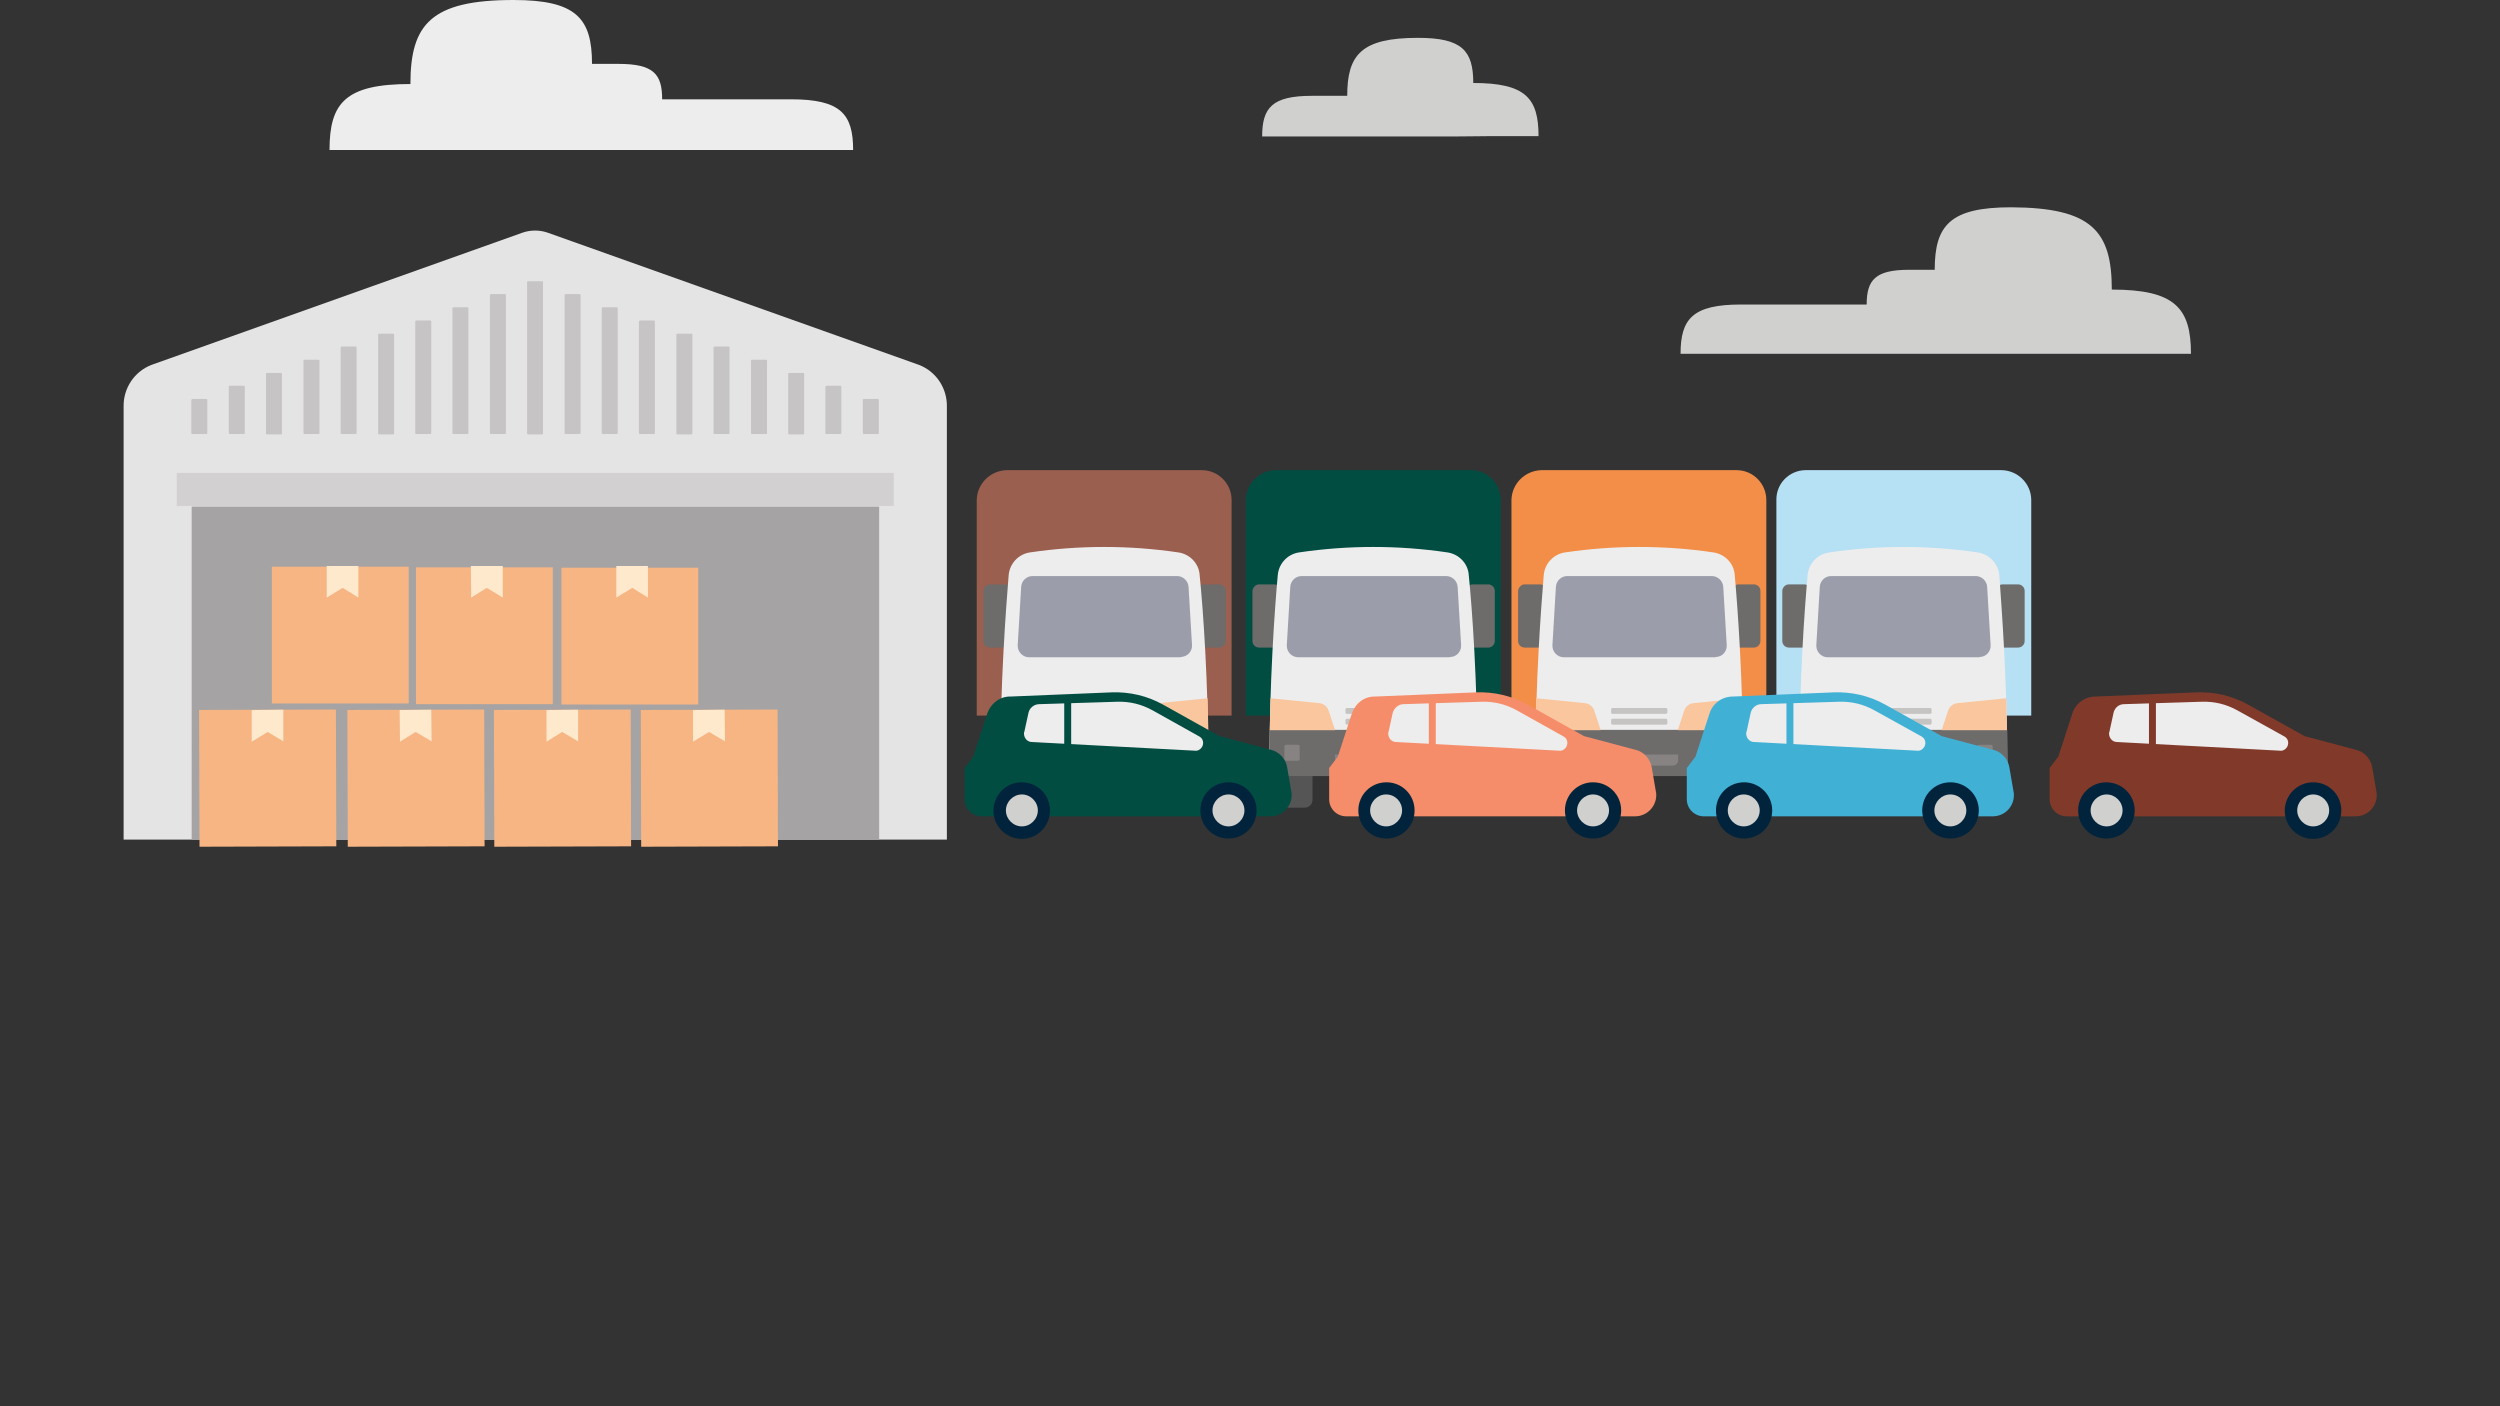 <?xml version="1.0" encoding="utf-8"?>
<!-- Generator: Adobe Illustrator 24.3.0, SVG Export Plug-In . SVG Version: 6.00 Build 0)  -->
<svg version="1.1" id="Layer_1" xmlns="http://www.w3.org/2000/svg" xmlns:xlink="http://www.w3.org/1999/xlink" x="0px" y="0px"
	 viewBox="0 0 720 405" style="enable-background:new 0 0 720 405;" xml:space="preserve">
<rect x="0" y="0" width="720" height="405" fill="#333333" stroke="none"/>
<style type="text/css">
	.st0{fill:#D0D0CF;}
	.st1{fill:#EDEDED;}
	.st2{fill:#545554;}
	.st3{fill:#9A5F4E;}
	.st4{fill:#6E6B6B;}
	.st5{fill:#9B9DAA;}
	.st6{fill:#F9C69E;}
	.st7{fill:#C6C4C3;}
	.st8{fill:#878383;}
	.st9{fill:#014D41;}
	.st10{fill:#F28E48;}
	.st11{fill:#B6E0F4;}
	.st12{fill:#01243C;}
	.st13{fill:none;stroke:#014D41;stroke-width:2;stroke-miterlimit:10;}
	.st14{fill:#F68D6A;}
	.st15{fill:none;stroke:#F68D6A;stroke-width:2;stroke-miterlimit:10;}
	.st16{fill:#41B0D5;}
	.st17{fill:none;stroke:#41B0D5;stroke-width:2;stroke-miterlimit:10;}
	.st18{fill:#813A2A;}
	.st19{fill:none;stroke:#813A2A;stroke-width:2;stroke-miterlimit:10;}
	.st20{fill:#E5E4E4;}
	.st21{fill:#A5A3A3;}
	.st22{fill:#D2D0D0;}
	.st23{fill:#C6C4C4;}
	.st24{fill:#F7B584;}
	.st25{fill:#FFE9CC;}
</style>
<g>
	<path class="st0" d="M608.2,83.4c18.2,0,22.8,5.3,22.8,18.5H484c0-10.1,3.5-14.2,17.4-14.2h36.2c0-7.1,2.5-10,12.2-10h7.4
		c0-12.8,4.4-18,22-18C602.5,59.8,608.2,66.6,608.2,83.4z"/>
	<path class="st1" d="M118.2,24.2c-18.7,0-23.3,5.4-23.3,19h150.8c0-10.4-3.6-14.6-17.9-14.6h-37.1c0-7.3-2.5-10.2-12.6-10.2h-7.6
		C170.5,5.3,166,0,147.9,0C124.1,0,118.2,7,118.2,24.2z"/>
	<path class="st0" d="M428.9,39.3h-65.4c0-8.3,2.9-11.7,14.3-11.7H388c0-11.9,4.1-16.7,20.4-16.7c12.7,0,15.9,3.7,15.9,13l0,0
		c15.1,0,18.8,4.4,18.8,15.3h-24.4"/>
	<path class="st2" d="M293.1,219.9h5.2c1.2,0,2.2,1,2.2,2.2v8.3c0,1.2-1,2.2-2.2,2.2h-5.2c-1.2,0-2.2-1-2.2-2.2v-8.3
		C291,220.9,291.9,219.9,293.1,219.9z"/>
	<path class="st2" d="M337.9,219.9h5.2c1.2,0,2.2,1,2.2,2.2v8.3c0,1.2-1,2.2-2.2,2.2h-5.2c-1.2,0-2.2-1-2.2-2.2v-8.3
		C335.8,220.9,336.7,219.9,337.9,219.9z"/>
	<path class="st3" d="M290,135.4h56.1c4.8,0,8.6,3.9,8.6,8.6v62.1l0,0h-73.4l0,0v-62.1C281.4,139.3,285.2,135.5,290,135.4z"/>
	<path class="st4" d="M285.1,168.3h4.4c1,0,1.9,0.8,1.9,1.9v14.4c0,1-0.8,1.9-1.9,1.9h-4.4c-1,0-1.9-0.8-1.9-1.9v-14.4
		C283.3,169.2,284.1,168.3,285.1,168.3z"/>
	<path class="st4" d="M346.7,168.3h4.4c1,0,1.9,0.8,1.9,1.9v14.4c0,1-0.8,1.9-1.9,1.9h-4.4c-1,0-1.9-0.8-1.9-1.9v-14.4
		C344.8,169.2,345.6,168.3,346.7,168.3z"/>
	<path class="st1" d="M348,219.9h-59.9c0-23.1,1.6-44.5,2.4-54.3c0.3-3.3,2.8-6,6.1-6.5c14.2-2.1,28.6-2.1,42.8,0
		c3.3,0.5,5.9,3.2,6.1,6.5C346.5,175.4,348,196.7,348,219.9z"/>
	<path class="st5" d="M339.9,189.3h-43.5c-1.8,0-3.3-1.5-3.3-3.3c0-0.1,0-0.1,0-0.2l1-16.8c0.1-1.7,1.5-3.1,3.3-3.1h41.6
		c1.7,0,3.2,1.4,3.3,3.1l1,16.8c0.1,1.8-1.3,3.3-3.1,3.4C340,189.3,339.9,189.3,339.9,189.3z"/>
	<path class="st4" d="M288.2,210.2H348l0,0v10.2c0,1.7-1.4,3.1-3.1,3.1h-53.6c-1.7,0-3.1-1.4-3.1-3.1L288.2,210.2L288.2,210.2z"/>
	<path class="st6" d="M288.4,201.1l14,1.4c1.3,0.1,2.4,1,2.8,2.3l1.8,5.5h-18.8L288.4,201.1z"/>
	<path class="st6" d="M347.8,201.1l-14,1.4c-1.3,0.1-2.4,1-2.8,2.3l-1.8,5.5H348L347.8,201.1z"/>
	<path class="st7" d="M310,208.3v-0.9c0-0.2,0.2-0.4,0.4-0.4h15.4c0.2,0,0.4,0.2,0.4,0.4v0.9c0,0.2-0.2,0.4-0.4,0.4h-15.4
		C310.2,208.7,310,208.5,310,208.3z"/>
	<path class="st7" d="M310,205.2v-0.9c0-0.2,0.2-0.4,0.4-0.4h15.4c0.2,0,0.4,0.2,0.4,0.4v0.9c0,0.2-0.2,0.4-0.4,0.4h-15.4
		C310.2,205.6,310,205.4,310,205.2z"/>
	<path class="st8" d="M292.9,214.5h3.4c0.3,0,0.5,0.2,0.5,0.5c0,0,0,0,0,0v3.6c0,0.3-0.2,0.5-0.5,0.5c0,0,0,0,0,0h-3.4
		c-0.3,0-0.5-0.2-0.5-0.5v-3.6C292.4,214.8,292.6,214.5,292.9,214.5C292.9,214.5,292.9,214.5,292.9,214.5z"/>
	<path class="st8" d="M339.9,214.5h3.4c0.3,0,0.5,0.2,0.5,0.5c0,0,0,0,0,0v3.6c0,0.3-0.2,0.5-0.5,0.5c0,0,0,0,0,0h-3.4
		c-0.3,0-0.5-0.2-0.5-0.5v-3.6C339.4,214.8,339.6,214.5,339.9,214.5C339.9,214.5,339.9,214.5,339.9,214.5z"/>
	<path class="st8" d="M307,217.3h22.3l0,0v1.7c0,0.8-0.7,1.5-1.5,1.5l0,0h-19.4c-0.8,0-1.5-0.7-1.5-1.5l0,0L307,217.3L307,217.3z"/>
	<path class="st2" d="M370.6,219.9h5.2c1.2,0,2.2,1,2.2,2.2v8.3c0,1.2-1,2.2-2.2,2.2h-5.2c-1.2,0-2.2-1-2.2-2.2v-8.3
		C368.4,220.9,369.4,219.9,370.6,219.9z"/>
	<path class="st2" d="M415.4,219.9h5.2c1.2,0,2.2,1,2.2,2.2v8.3c0,1.2-1,2.2-2.2,2.2h-5.2c-1.2,0-2.2-1-2.2-2.2v-8.3
		C413.2,220.9,414.2,219.9,415.4,219.9z"/>
	<path class="st9" d="M367.5,135.4h56.1c4.8,0,8.6,3.9,8.6,8.6v62.1l0,0h-73.4l0,0v-62.1C358.9,139.3,362.7,135.4,367.5,135.4z"/>
	<path class="st4" d="M362.6,168.3h4.4c1,0,1.9,0.8,1.9,1.9v14.4c0,1-0.8,1.9-1.9,1.9h-4.4c-1,0-1.9-0.8-1.9-1.9v-14.4
		C360.8,169.2,361.6,168.3,362.6,168.3z"/>
	<path class="st4" d="M424.2,168.3h4.4c1,0,1.9,0.8,1.9,1.9v14.4c0,1-0.8,1.9-1.9,1.9h-4.4c-1,0-1.9-0.8-1.9-1.9v-14.4
		C422.3,169.2,423.1,168.3,424.2,168.3z"/>
	<path class="st1" d="M425.5,219.9h-59.9c0-23.1,1.5-44.5,2.4-54.3c0.3-3.3,2.8-6,6.1-6.5c14.2-2.1,28.6-2.1,42.8,0
		c3.3,0.5,5.9,3.2,6.1,6.5C424,175.4,425.5,196.7,425.5,219.9z"/>
	<path class="st5" d="M417.4,189.3h-43.5c-1.8,0-3.3-1.5-3.3-3.3c0-0.1,0-0.1,0-0.2l1-16.8c0.1-1.7,1.5-3.1,3.3-3.1h41.6
		c1.7,0,3.2,1.4,3.3,3.1l1,16.8c0.1,1.8-1.3,3.4-3.1,3.4C417.5,189.3,417.4,189.3,417.4,189.3z"/>
	<path class="st4" d="M365.7,210.2h59.9l0,0v10.2c0,1.7-1.4,3.1-3.1,3.1h-53.7c-1.7,0-3.1-1.4-3.1-3.1L365.7,210.2L365.7,210.2z"/>
	<path class="st6" d="M365.9,201.1l14,1.4c1.3,0.1,2.4,1,2.8,2.3l1.8,5.5h-18.8L365.9,201.1z"/>
	<path class="st6" d="M425.3,201.1l-14,1.4c-1.3,0.1-2.4,1-2.8,2.3l-1.8,5.5h18.8L425.3,201.1z"/>
	<path class="st7" d="M387.5,208.3v-0.9c0-0.2,0.2-0.4,0.4-0.4h15.4c0.2,0,0.4,0.2,0.4,0.4v0.9c0,0.2-0.2,0.4-0.4,0.4h-15.4
		C387.7,208.7,387.5,208.5,387.5,208.3z"/>
	<path class="st7" d="M387.5,205.2v-0.9c0-0.2,0.2-0.4,0.4-0.4h15.4c0.2,0,0.4,0.2,0.4,0.4v0.9c0,0.2-0.2,0.4-0.4,0.4h-15.4
		C387.7,205.6,387.5,205.4,387.5,205.2z"/>
	<path class="st8" d="M370.4,214.5h3.4c0.3,0,0.5,0.2,0.5,0.5c0,0,0,0,0,0v3.6c0,0.3-0.2,0.5-0.5,0.5c0,0,0,0,0,0h-3.4
		c-0.3,0-0.5-0.2-0.5-0.5v-3.6C369.9,214.8,370.1,214.5,370.4,214.5C370.4,214.5,370.4,214.5,370.4,214.5z"/>
	<path class="st8" d="M417.4,214.5h3.4c0.3,0,0.5,0.2,0.5,0.5v3.6c0,0.3-0.2,0.5-0.5,0.5h-3.4c-0.3,0-0.5-0.2-0.5-0.5v-3.6
		C416.9,214.8,417.1,214.5,417.4,214.5z"/>
	<path class="st8" d="M384.5,217.3h22.3l0,0v1.7c0,0.8-0.7,1.5-1.5,1.5l0,0h-19.3c-0.8,0-1.5-0.7-1.5-1.5l0,0L384.5,217.3
		L384.5,217.3L384.5,217.3z"/>
	<path class="st2" d="M447.1,219.9h5.2c1.2,0,2.2,1,2.2,2.2v8.3c0,1.2-1,2.2-2.2,2.2h-5.2c-1.2,0-2.2-1-2.2-2.2v-8.3
		C444.9,220.9,445.9,219.9,447.1,219.9z"/>
	<path class="st2" d="M491.9,219.9h5.2c1.2,0,2.2,1,2.2,2.2v8.3c0,1.2-1,2.2-2.2,2.2h-5.2c-1.2,0-2.2-1-2.2-2.2v-8.3
		C489.7,220.9,490.7,219.9,491.9,219.9z"/>
	<path class="st10" d="M444,135.4h56.1c4.8,0,8.6,3.9,8.6,8.6v62.1l0,0h-73.4l0,0v-62.1C435.4,139.3,439.2,135.5,444,135.4z"/>
	<path class="st4" d="M439.1,168.3h4.4c1,0,1.9,0.8,1.9,1.9v14.4c0,1-0.8,1.9-1.9,1.9h-4.4c-1,0-1.9-0.8-1.9-1.9v-14.4
		C437.3,169.2,438.1,168.3,439.1,168.3z"/>
	<path class="st4" d="M500.7,168.3h4.4c1,0,1.9,0.8,1.9,1.9v14.4c0,1-0.8,1.9-1.9,1.9h-4.4c-1,0-1.9-0.8-1.9-1.9v-14.4
		C498.8,169.2,499.6,168.3,500.7,168.3z"/>
	<path class="st1" d="M502,219.9h-59.8c0-23.1,1.6-44.5,2.4-54.3c0.3-3.3,2.8-6,6.1-6.5c14.2-2.1,28.6-2.1,42.8,0
		c3.3,0.5,5.9,3.2,6.1,6.5C500.5,175.4,502,196.7,502,219.9z"/>
	<path class="st5" d="M493.9,189.3h-43.5c-1.8,0-3.3-1.5-3.3-3.3c0-0.1,0-0.1,0-0.2l1-16.8c0.1-1.7,1.5-3.1,3.3-3.1h41.6
		c1.7,0,3.2,1.4,3.3,3.1l1,16.8c0.1,1.8-1.3,3.4-3.1,3.4C494,189.3,493.9,189.3,493.9,189.3z"/>
	<path class="st4" d="M442.2,210.2H502l0,0v10.2c0,1.7-1.4,3.1-3.1,3.1h-53.6c-1.7,0-3.1-1.4-3.1-3.1V210.2L442.2,210.2z"/>
	<path class="st6" d="M442.4,201.1l14,1.4c1.3,0.1,2.4,1,2.8,2.3l1.8,5.5h-18.8L442.4,201.1z"/>
	<path class="st6" d="M501.8,201.1l-14,1.4c-1.3,0.1-2.4,1-2.8,2.3l-1.8,5.5H502L501.8,201.1z"/>
	<path class="st7" d="M464,208.3v-0.9c0-0.2,0.2-0.4,0.4-0.4h15.4c0.2,0,0.4,0.2,0.4,0.4v0.9c0,0.2-0.2,0.4-0.4,0.4h-15.4
		C464.2,208.7,464,208.5,464,208.3z"/>
	<path class="st7" d="M464,205.2v-0.9c0-0.2,0.2-0.4,0.4-0.4h15.4c0.2,0,0.4,0.2,0.4,0.4v0.9c0,0.2-0.2,0.4-0.4,0.4h-15.4
		C464.2,205.6,464,205.4,464,205.2z"/>
	<path class="st8" d="M446.9,214.5h3.4c0.3,0,0.5,0.2,0.5,0.5c0,0,0,0,0,0v3.6c0,0.3-0.2,0.5-0.5,0.5c0,0,0,0,0,0h-3.4
		c-0.3,0-0.5-0.2-0.5-0.5v-3.6C446.4,214.8,446.6,214.5,446.9,214.5C446.9,214.5,446.9,214.5,446.9,214.5z"/>
	<path class="st8" d="M493.9,214.5h3.4c0.3,0,0.5,0.2,0.5,0.5c0,0,0,0,0,0v3.6c0,0.3-0.2,0.5-0.5,0.5c0,0,0,0,0,0h-3.4
		c-0.3,0-0.5-0.2-0.5-0.5v-3.6C493.4,214.8,493.6,214.5,493.9,214.5C493.9,214.5,493.9,214.5,493.9,214.5z"/>
	<path class="st8" d="M461,217.3h22.3l0,0v1.7c0,0.8-0.7,1.5-1.5,1.5l0,0h-19.4c-0.8,0-1.5-0.7-1.5-1.5l0,0L461,217.3L461,217.3z"/>
	<path class="st2" d="M523.2,219.9h5.2c1.2,0,2.2,1,2.2,2.2v8.3c0,1.2-1,2.2-2.2,2.2h-5.2c-1.2,0-2.2-1-2.2-2.2v-8.3
		C521,220.9,522,219.9,523.2,219.9z"/>
	<path class="st2" d="M568,219.9h5.2c1.2,0,2.2,1,2.2,2.2v8.3c0,1.2-1,2.2-2.2,2.2H568c-1.2,0-2.2-1-2.2-2.2v-8.3
		C565.8,220.9,566.8,219.9,568,219.9z"/>
	<path class="st11" d="M520.1,135.4h56.2c4.8,0,8.7,3.9,8.7,8.6v0v62.1l0,0h-73.4l0,0v-62.1C511.5,139.3,515.3,135.4,520.1,135.4z"
		/>
	<path class="st4" d="M515.2,168.3h4.4c1,0,1.9,0.8,1.9,1.9v14.4c0,1-0.8,1.9-1.9,1.9h-4.4c-1,0-1.9-0.8-1.9-1.9v-14.4
		C513.3,169.2,514.2,168.3,515.2,168.3z"/>
	<path class="st4" d="M576.8,168.3h4.4c1,0,1.9,0.8,1.9,1.9v14.4c0,1-0.8,1.9-1.9,1.9h-4.4c-1,0-1.9-0.8-1.9-1.9v-14.4
		C574.9,169.2,575.7,168.3,576.8,168.3z"/>
	<path class="st1" d="M578.1,219.9h-59.9c0-23.1,1.5-44.5,2.4-54.3c0.3-3.3,2.8-6,6.2-6.5c14.2-2.1,28.6-2.1,42.8,0
		c3.3,0.5,5.9,3.2,6.2,6.5C576.5,175.4,578.1,196.7,578.1,219.9z"/>
	<path class="st5" d="M569.9,189.3h-43.5c-1.8,0-3.3-1.5-3.3-3.3c0-0.1,0-0.1,0-0.2l1-16.8c0.1-1.7,1.5-3.1,3.3-3.1H569
		c1.7,0,3.2,1.4,3.3,3.1l1,16.8c0.1,1.8-1.3,3.4-3.1,3.4C570.1,189.3,570,189.3,569.9,189.3z"/>
	<path class="st4" d="M518.2,210.2h59.9l0,0v10.2c0,1.7-1.4,3.1-3.1,3.1h-53.7c-1.7,0-3.1-1.4-3.1-3.1V210.2L518.2,210.2z"/>
	<path class="st6" d="M518.5,201.1l14,1.4c1.3,0.1,2.4,1,2.8,2.3l1.8,5.5h-18.8L518.5,201.1z"/>
	<path class="st6" d="M577.8,201.1l-14,1.4c-1.3,0.1-2.4,1-2.8,2.3l-1.8,5.5H578L577.8,201.1z"/>
	<path class="st7" d="M540.1,208.3v-0.9c0-0.2,0.2-0.4,0.4-0.4h15.4c0.2,0,0.4,0.2,0.4,0.4v0.9c0,0.2-0.2,0.4-0.4,0.4h-15.4
		C540.3,208.7,540.1,208.5,540.1,208.3z"/>
	<path class="st7" d="M540.1,205.2v-0.9c0-0.2,0.2-0.4,0.4-0.4h15.4c0.2,0,0.4,0.2,0.4,0.4v0.9c0,0.2-0.2,0.4-0.4,0.4h-15.4
		C540.3,205.6,540.1,205.4,540.1,205.2z"/>
	<path class="st8" d="M523,214.5h3.4c0.3,0,0.5,0.2,0.5,0.5v3.6c0,0.3-0.2,0.5-0.5,0.5H523c-0.3,0-0.5-0.2-0.5-0.5v0v-3.6
		C522.5,214.8,522.7,214.5,523,214.5C523,214.5,523,214.5,523,214.5z"/>
	<path class="st8" d="M570,214.5h3.4c0.3,0,0.5,0.2,0.5,0.5v3.6c0,0.3-0.2,0.5-0.5,0.5H570c-0.3,0-0.5-0.2-0.5-0.5v-3.6
		C569.4,214.8,569.7,214.5,570,214.5z"/>
	<path class="st8" d="M537,217.3h22.3l0,0v1.7c0,0.8-0.7,1.5-1.5,1.5h-19.3c-0.8,0-1.5-0.7-1.5-1.5L537,217.3L537,217.3L537,217.3z"
		/>
	<path class="st9" d="M284.3,205.6l-4,12.3l-2.5,3.3v9c0,2.7,2.2,4.9,4.9,4.9h83.2c3.4,0,6.1-2.8,6.1-6.1c0-0.3,0-0.7-0.1-1l-1.2-7
		c-0.4-2.4-2.2-4.4-4.5-5l-15-4l-16.3-9.1c-4.5-2.5-9.6-3.7-14.8-3.5l-29,1.2C288,200.5,285.3,202.6,284.3,205.6z"/>
	<path class="st12" d="M302.4,233.4c0,4.5-3.6,8.2-8.1,8.2c-4.5,0-8.2-3.6-8.2-8.1c0-4.5,3.6-8.2,8.1-8.2c0,0,0,0,0,0
		C298.8,225.3,302.4,228.9,302.4,233.4C302.4,233.4,302.4,233.4,302.4,233.4"/>
	<path class="st0" d="M298.9,233.4c0,2.5-2.1,4.6-4.6,4.6c-2.5,0-4.6-2.1-4.6-4.6c0-2.5,2.1-4.6,4.6-4.6
		C296.8,228.8,298.9,230.9,298.9,233.4C298.9,233.4,298.9,233.4,298.9,233.4"/>
	<path class="st12" d="M361.9,233.4c0,4.5-3.6,8.1-8.1,8.1s-8.1-3.6-8.1-8.1c0-4.5,3.6-8.1,8.1-8.1l0,0
		C358.3,225.3,361.9,228.9,361.9,233.4"/>
	<path class="st0" d="M358.4,233.4c0,2.5-2.1,4.6-4.6,4.6c-2.5,0-4.6-2.1-4.6-4.6c0-2.5,2.1-4.6,4.6-4.6S358.4,230.9,358.4,233.4
		L358.4,233.4"/>
	<path class="st1" d="M299.3,202.8l22.5-0.7c3.5-0.1,6.9,0.7,10,2.4l13.6,7.6c1.1,0.6,1.4,1.9,0.8,3c-0.4,0.7-1.2,1.2-2,1.1l-47-2.5
		c-1.3,0-2.3-1.1-2.3-2.5c0-0.1,0-0.3,0.1-0.4l1.2-5.5C296.5,203.9,297.8,202.8,299.3,202.8z"/>
	<line class="st13" x1="307.5" y1="202" x2="307.5" y2="216.2"/>
	<path class="st14" d="M389.3,205.6l-4,12.3l-2.5,3.3v9c0,2.7,2.2,4.9,4.9,4.9c0,0,0,0,0,0h83.2c3.4,0,6.1-2.8,6.1-6.1
		c0-0.3,0-0.7-0.1-1l-1.2-7c-0.4-2.4-2.2-4.4-4.5-5l-15-4l-16.3-9.1c-4.5-2.5-9.6-3.7-14.8-3.5l-29,1.2
		C392.9,200.5,390.3,202.6,389.3,205.6z"/>
	<path class="st12" d="M407.4,233.4c0,4.5-3.6,8.1-8.1,8.1s-8.1-3.6-8.1-8.1c0-4.5,3.6-8.1,8.1-8.1l0,0
		C403.8,225.3,407.4,228.9,407.4,233.4"/>
	<path class="st0" d="M403.8,233.4c0,2.5-2.1,4.6-4.6,4.6c-2.5,0-4.6-2.1-4.6-4.6c0-2.5,2.1-4.6,4.6-4.6c0,0,0,0,0,0
		C401.8,228.8,403.8,230.9,403.8,233.4C403.8,233.4,403.8,233.4,403.8,233.4"/>
	<path class="st12" d="M466.9,233.4c0,4.5-3.6,8.1-8.1,8.1s-8.1-3.6-8.1-8.1c0-4.5,3.6-8.1,8.1-8.1l0,0
		C463.3,225.3,466.9,228.9,466.9,233.4"/>
	<path class="st0" d="M463.4,233.4c0,2.5-2.1,4.6-4.6,4.6c-2.5,0-4.6-2.1-4.6-4.6c0-2.5,2.1-4.6,4.6-4.6S463.4,230.9,463.4,233.4
		L463.4,233.4"/>
	<path class="st1" d="M404.2,202.8l22.5-0.7c3.5-0.1,6.9,0.7,10,2.4l13.6,7.6c1.1,0.6,1.4,1.9,0.8,3c-0.4,0.7-1.2,1.2-2,1.1l-47-2.5
		c-1.3,0-2.3-1.1-2.3-2.5c0-0.1,0-0.3,0.1-0.4l1.2-5.5C401.5,203.9,402.8,202.8,404.2,202.8z"/>
	<line class="st15" x1="412.5" y1="202" x2="412.5" y2="216.2"/>
	<path class="st16" d="M492.3,205.6l-4,12.3l-2.5,3.3v9c0,2.7,2.2,4.9,4.9,4.9h83.2c3.4,0,6.1-2.7,6.1-6.1c0-0.3,0-0.7-0.1-1l-1.2-7
		c-0.4-2.4-2.2-4.4-4.5-5l-15-4l-16.3-9.1c-4.5-2.5-9.6-3.7-14.8-3.5l-29,1.2C495.9,200.6,493.2,202.6,492.3,205.6z"/>
	<path class="st12" d="M510.4,233.4c0,4.5-3.6,8.1-8.1,8.1s-8.1-3.6-8.1-8.1c0-4.5,3.6-8.1,8.1-8.1l0,0
		C506.7,225.3,510.4,228.9,510.4,233.4"/>
	<path class="st0" d="M506.8,233.4c0,2.5-2.1,4.6-4.6,4.6c-2.5,0-4.6-2.1-4.6-4.6c0-2.5,2.1-4.6,4.6-4.6S506.8,230.9,506.8,233.4
		L506.8,233.4"/>
	<path class="st12" d="M569.9,233.4c0,4.5-3.6,8.1-8.2,8.1c-4.5,0-8.1-3.6-8.1-8.1c0-4.5,3.6-8.1,8.1-8.1S569.9,228.9,569.9,233.4
		C569.9,233.4,569.9,233.4,569.9,233.4"/>
	<path class="st0" d="M566.3,233.4c0,2.5-2.1,4.6-4.6,4.6c-2.5,0-4.6-2.1-4.6-4.6c0-2.5,2.1-4.6,4.6-4.6l0,0
		C564.3,228.8,566.3,230.9,566.3,233.4"/>
	<path class="st1" d="M507.2,202.8l22.5-0.7c3.5-0.1,6.9,0.7,10,2.4l13.7,7.6c1.1,0.6,1.4,1.9,0.8,3c-0.4,0.7-1.2,1.2-2,1.1l-47-2.5
		c-1.3,0-2.3-1.1-2.3-2.5c0-0.1,0-0.3,0.1-0.4l1.2-5.5C504.5,203.9,505.8,202.8,507.2,202.8z"/>
	<line class="st17" x1="515.5" y1="202" x2="515.5" y2="216.2"/>
	<path class="st18" d="M596.8,205.6l-4,12.3l-2.5,3.3v9c0,2.7,2.2,4.9,4.9,4.9h83.2c3.4,0,6.1-2.7,6.1-6.1c0-0.3,0-0.7-0.1-1l-1.2-7
		c-0.4-2.4-2.2-4.4-4.5-5l-15-4l-16.3-9.1c-4.5-2.5-9.6-3.7-14.8-3.5l-29,1.2C600.4,200.6,597.7,202.6,596.8,205.6z"/>
	<path class="st12" d="M614.8,233.4c0,4.5-3.6,8.1-8.2,8.1c-4.5,0-8.1-3.6-8.1-8.1c0-4.5,3.6-8.1,8.1-8.1S614.8,228.9,614.8,233.4
		C614.8,233.4,614.8,233.4,614.8,233.4"/>
	<path class="st0" d="M611.3,233.4c0,2.5-2.1,4.6-4.6,4.6c-2.5,0-4.6-2.1-4.6-4.6c0-2.5,2.1-4.6,4.6-4.6l0,0
		C609.2,228.8,611.3,230.9,611.3,233.4"/>
	<path class="st12" d="M674.3,233.4c0,4.5-3.6,8.2-8.1,8.2c-4.5,0-8.2-3.6-8.2-8.1c0-4.5,3.6-8.2,8.2-8.2c0,0,0,0,0,0
		C670.7,225.3,674.3,228.9,674.3,233.4"/>
	<path class="st0" d="M670.8,233.4c0,2.5-2.1,4.6-4.6,4.6c-2.5,0-4.6-2.1-4.6-4.6c0-2.5,2.1-4.6,4.6-4.6l0,0
		C668.7,228.8,670.8,230.9,670.8,233.4"/>
	<path class="st1" d="M611.7,202.8l22.5-0.7c3.5-0.1,6.9,0.7,10,2.4l13.7,7.6c1.1,0.6,1.4,1.9,0.8,3c-0.4,0.7-1.2,1.2-2,1.1l-47-2.5
		c-1.3,0-2.3-1.1-2.3-2.5c0-0.1,0-0.3,0.1-0.4l1.2-5.5C609,203.9,610.2,202.8,611.7,202.8z"/>
	<line class="st19" x1="619.9" y1="202" x2="619.9" y2="216.2"/>
	<path class="st20" d="M272.7,241.9V117.1c0.1-5.3-3.1-10.1-8-12L157.7,67c-2.3-0.8-4.9-0.8-7.2,0L43.6,105.1c-4.9,1.9-8.1,6.7-8,12
		v124.7H272.7z"/>
	<rect x="55.2" y="145.9" class="st21" width="198" height="96"/>
	<rect x="50.9" y="136.2" class="st22" width="206.5" height="9.5"/>
	<path class="st23" d="M55.4,114.9h4c0.2,0,0.3,0.1,0.3,0.3v9.5c0,0.2-0.1,0.3-0.3,0.3h-4c-0.2,0-0.3-0.1-0.3-0.3v-9.5
		C55.2,115,55.3,114.9,55.4,114.9z"/>
	<path class="st23" d="M66.2,111.1h4c0.2,0,0.3,0.1,0.3,0.3v13.3c0,0.2-0.1,0.3-0.3,0.3h-4c-0.2,0-0.3-0.1-0.3-0.3v-13.3
		C65.9,111.3,66,111.1,66.2,111.1z"/>
	<path class="st23" d="M76.9,107.4h4c0.2,0,0.3,0.1,0.3,0.3v17.1c0,0.2-0.1,0.3-0.3,0.3h-4c-0.2,0-0.3-0.1-0.3-0.3v-17.1
		C76.6,107.5,76.8,107.4,76.9,107.4z"/>
	<path class="st23" d="M87.7,103.6h4c0.2,0,0.3,0.1,0.3,0.3v20.8c0,0.2-0.1,0.3-0.3,0.3h-4c-0.2,0-0.3-0.1-0.3-0.3v-20.8
		C87.4,103.7,87.5,103.6,87.7,103.6z"/>
	<path class="st23" d="M98.4,99.8h4c0.2,0,0.3,0.1,0.3,0.3v24.6c0,0.2-0.1,0.3-0.3,0.3h-4c-0.2,0-0.3-0.1-0.3-0.3v-24.6
		C98.1,100,98.2,99.8,98.4,99.8z"/>
	<path class="st23" d="M109.2,96.1h4c0.2,0,0.3,0.1,0.3,0.3v28.4c0,0.2-0.1,0.3-0.3,0.3h-4c-0.2,0-0.3-0.1-0.3-0.3V96.3
		C108.9,96.2,109,96.1,109.2,96.1z"/>
	<path class="st23" d="M119.9,92.3h4c0.2,0,0.3,0.1,0.3,0.3v32.1c0,0.2-0.1,0.3-0.3,0.3h-4c-0.2,0-0.3-0.1-0.3-0.3V92.6
		C119.6,92.4,119.7,92.3,119.9,92.3z"/>
	<path class="st23" d="M130.6,88.5h4c0.2,0,0.3,0.1,0.3,0.3v35.9c0,0.2-0.1,0.3-0.3,0.3h-4c-0.2,0-0.3-0.1-0.3-0.3V88.8
		C130.3,88.6,130.5,88.5,130.6,88.5z"/>
	<path class="st23" d="M141.4,84.7h4c0.2,0,0.3,0.1,0.3,0.3v39.7c0,0.2-0.1,0.3-0.3,0.3h-4c-0.2,0-0.3-0.1-0.3-0.3V85
		C141.1,84.9,141.2,84.7,141.4,84.7z"/>
	<path class="st23" d="M152.1,81h4c0.2,0,0.3,0.1,0.3,0.3v43.5c0,0.2-0.1,0.3-0.3,0.3h-4c-0.2,0-0.3-0.1-0.3-0.3V81.2
		C151.8,81.1,151.9,81,152.1,81z"/>
	<path class="st23" d="M162.9,84.7h4c0.2,0,0.3,0.1,0.3,0.3v39.7c0,0.2-0.1,0.3-0.3,0.3h-4c-0.2,0-0.3-0.1-0.3-0.3V85
		C162.6,84.9,162.7,84.7,162.9,84.7z"/>
	<path class="st23" d="M173.6,88.5h4c0.2,0,0.3,0.1,0.3,0.3v35.9c0,0.2-0.1,0.3-0.3,0.3h-4c-0.2,0-0.3-0.1-0.3-0.3V88.8
		C173.3,88.6,173.4,88.5,173.6,88.5z"/>
	<path class="st23" d="M184.3,92.3h4c0.2,0,0.3,0.1,0.3,0.3v32.1c0,0.2-0.1,0.3-0.3,0.3h-4c-0.2,0-0.3-0.1-0.3-0.3V92.6
		C184.1,92.4,184.2,92.3,184.3,92.3z"/>
	<path class="st23" d="M195.1,96.1h4c0.2,0,0.3,0.1,0.3,0.3v28.4c0,0.2-0.1,0.3-0.3,0.3h-4c-0.2,0-0.3-0.1-0.3-0.3V96.3
		C194.8,96.2,194.9,96.1,195.1,96.1z"/>
	<path class="st23" d="M205.8,99.8h4c0.2,0,0.3,0.1,0.3,0.3v24.6c0,0.2-0.1,0.3-0.3,0.3h-4c-0.2,0-0.3-0.1-0.3-0.3v-24.6
		C205.5,100,205.7,99.8,205.8,99.8z"/>
	<path class="st23" d="M216.6,103.6h4c0.2,0,0.3,0.1,0.3,0.3v20.8c0,0.2-0.1,0.3-0.3,0.3h-4c-0.2,0-0.3-0.1-0.3-0.3v-20.8
		C216.3,103.7,216.4,103.6,216.6,103.6z"/>
	<path class="st23" d="M227.3,107.4h4c0.2,0,0.3,0.1,0.3,0.3v17.1c0,0.2-0.1,0.3-0.3,0.3h-4c-0.2,0-0.3-0.1-0.3-0.3v-17.1
		C227,107.5,227.1,107.4,227.3,107.4z"/>
	<path class="st23" d="M238,111.1h4c0.2,0,0.3,0.1,0.3,0.3v13.3c0,0.2-0.1,0.3-0.3,0.3h-4c-0.2,0-0.3-0.1-0.3-0.3v-13.3
		C237.8,111.3,237.9,111.1,238,111.1z"/>
	<path class="st23" d="M248.8,114.9h4c0.2,0,0.3,0.1,0.3,0.3v9.5c0,0.2-0.1,0.3-0.3,0.3h-4c-0.2,0-0.3-0.1-0.3-0.3v-9.5
		C248.5,115,248.6,114.9,248.8,114.9z"/>
	
		<rect x="57.4" y="204.4" transform="matrix(1 -2.967042e-03 2.967042e-03 1 -0.664 0.23)" class="st24" width="39.4" height="39.4"/>
	<polygon class="st25" points="72.5,213.6 77.1,210.8 81.6,213.5 81.6,204.4 72.5,204.5 	"/>
	
		<rect x="100.1" y="204.4" transform="matrix(1 -2.967042e-03 2.967042e-03 1 -0.664 0.356)" class="st24" width="39.4" height="39.4"/>
	<polygon class="st25" points="115.2,213.6 119.7,210.8 124.3,213.5 124.2,204.4 115.1,204.5 	"/>
	
		<rect x="142.3" y="204.4" transform="matrix(1 -2.967042e-03 2.967042e-03 1 -0.664 0.482)" class="st24" width="39.4" height="39.4"/>
	<polygon class="st25" points="157.4,213.6 161.9,210.8 166.5,213.5 166.5,204.4 157.4,204.5 	"/>
	
		<rect x="184.6" y="204.4" transform="matrix(1 -2.967042e-03 2.967042e-03 1 -0.664 0.607)" class="st24" width="39.4" height="39.4"/>
	<polygon class="st25" points="199.6,213.6 204.2,210.8 208.8,213.5 208.7,204.4 199.6,204.5 	"/>
	<rect x="161.7" y="163.5" class="st24" width="39.4" height="39.4"/>
	<polygon class="st25" points="177.5,172.1 182.1,169.3 186.6,172.1 186.6,163 177.5,163 	"/>
	<rect x="119.8" y="163.4" class="st24" width="39.4" height="39.4"/>
	<polygon class="st25" points="135.7,172.1 140.2,169.3 144.8,172.1 144.8,163 135.6,163 	"/>
	<rect x="78.3" y="163.2" class="st24" width="39.4" height="39.4"/>
	<polygon class="st25" points="94.1,172.1 98.7,169.3 103.2,172.1 103.2,163 94.1,163 	"/>
</g>
</svg>
